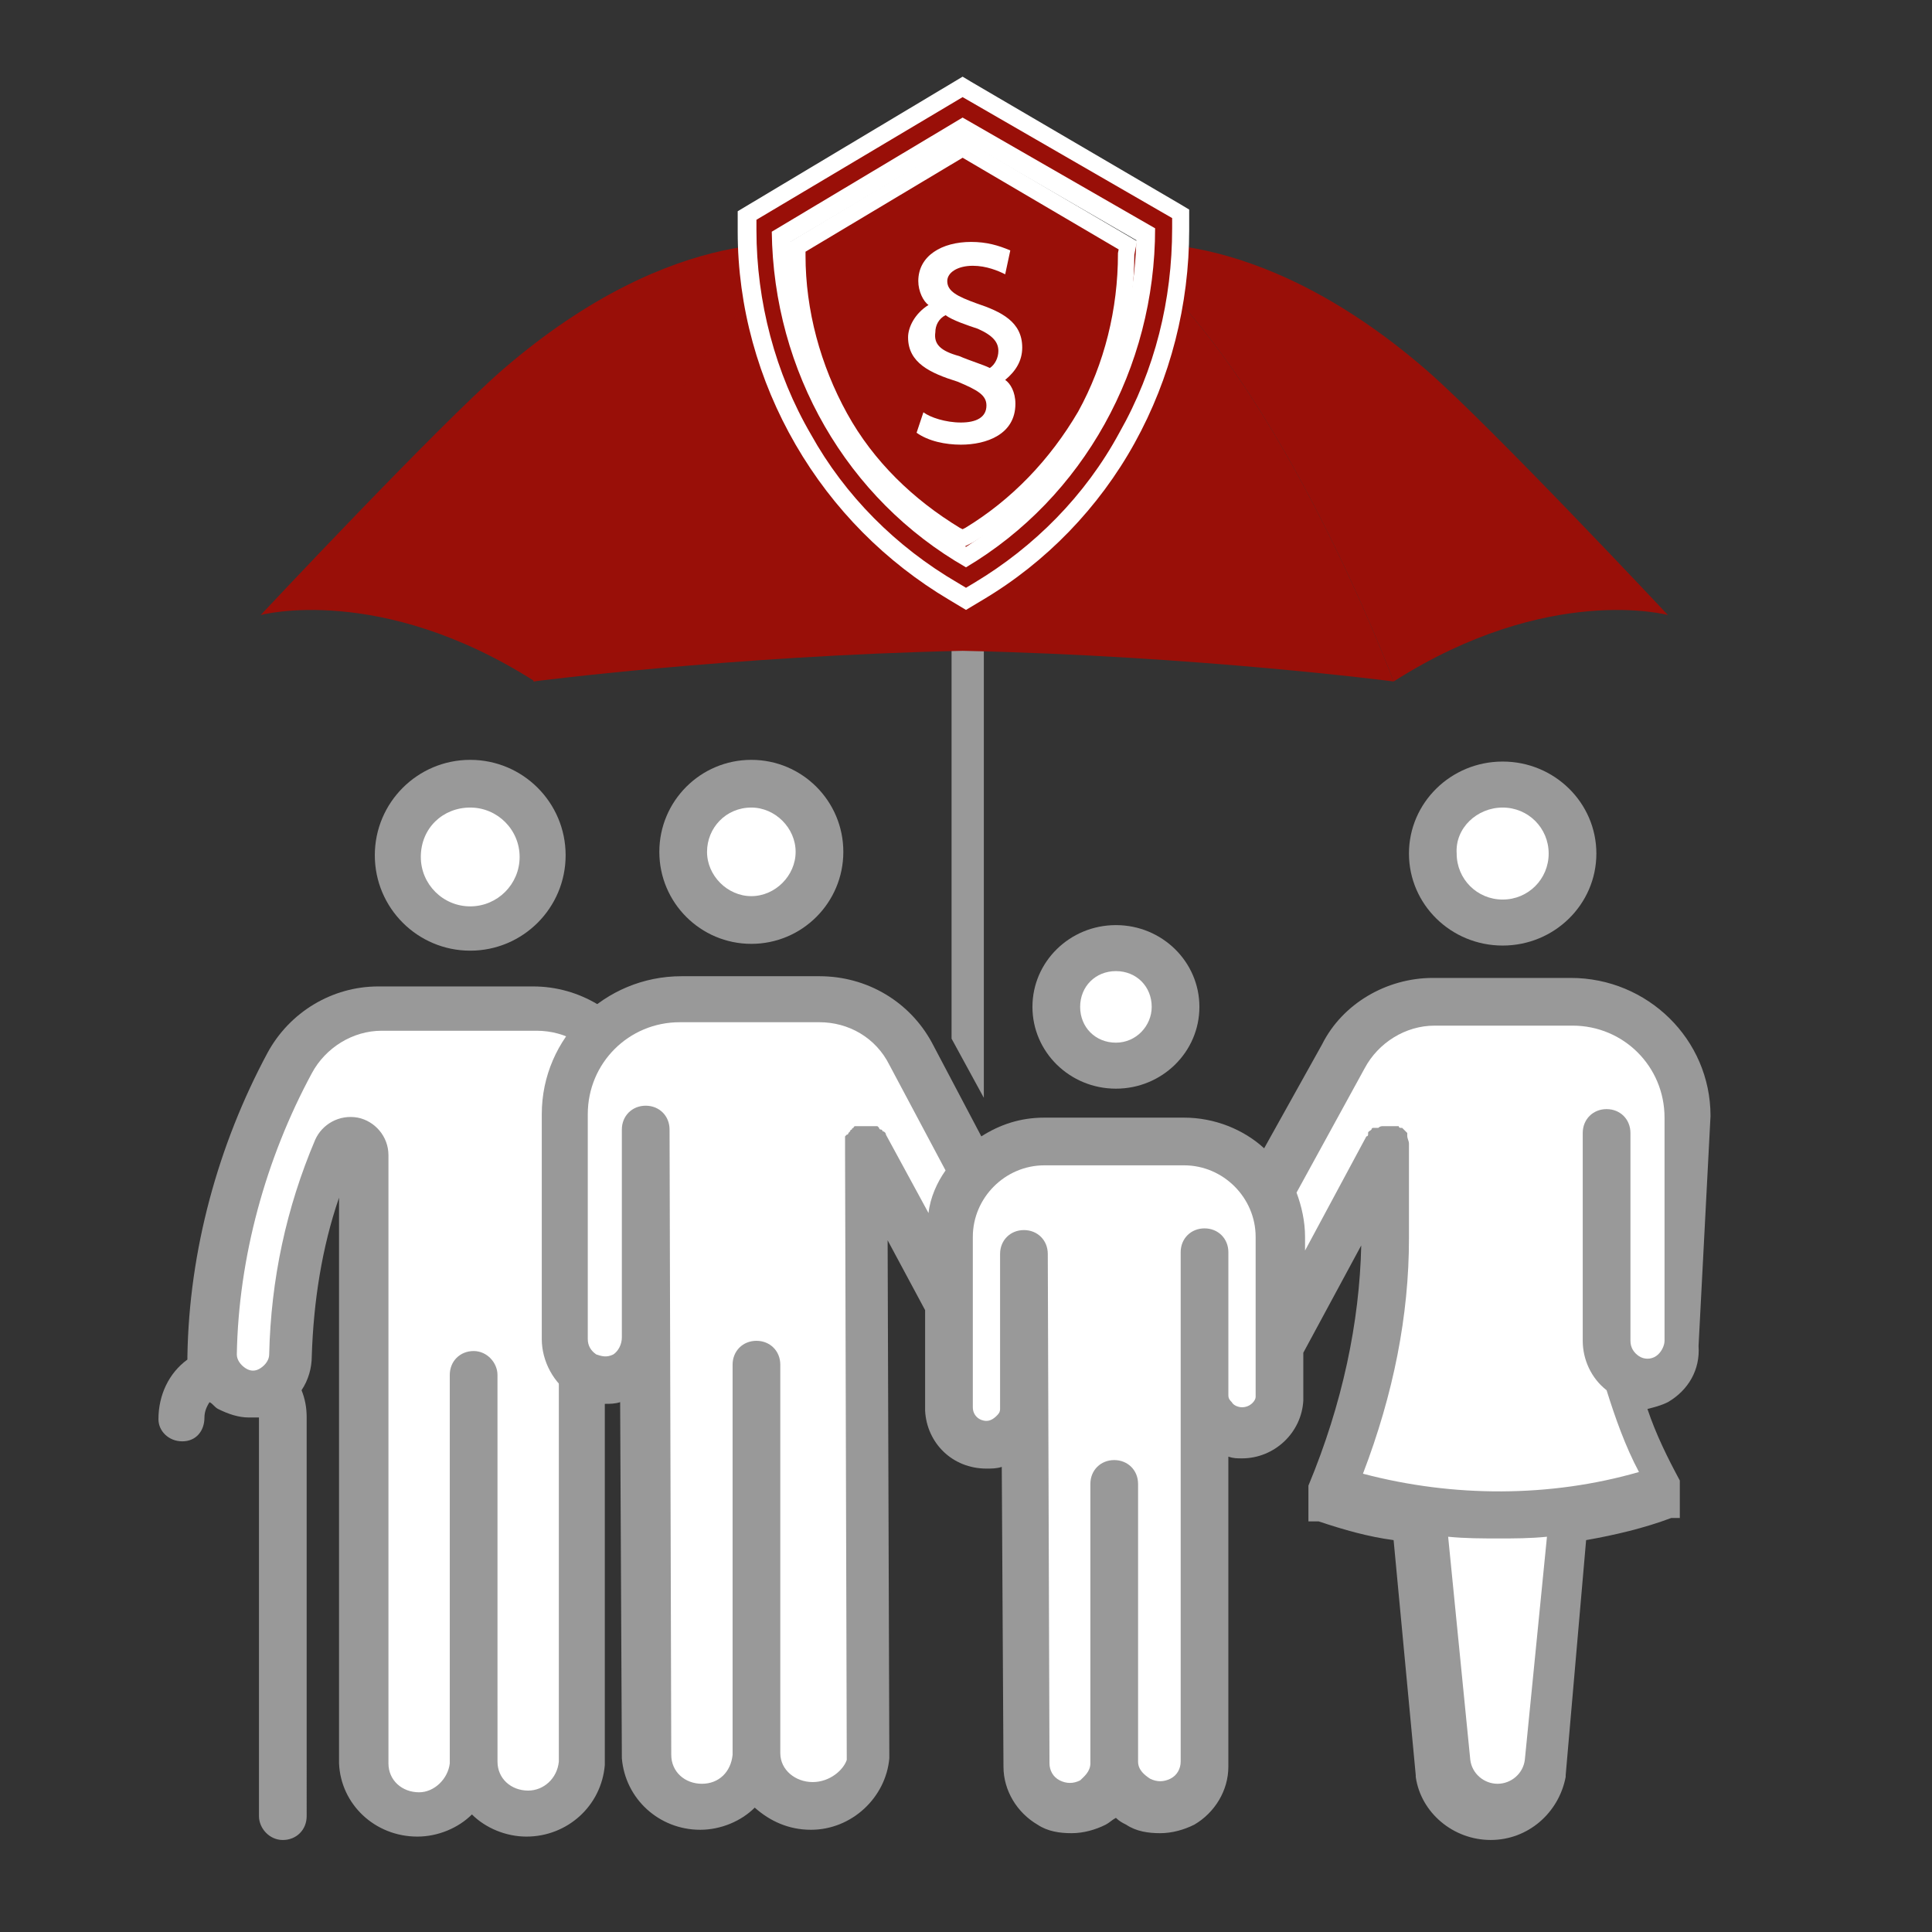 <?xml version="1.0" encoding="utf-8"?>
<!-- Generator: Adobe Illustrator 25.4.1, SVG Export Plug-In . SVG Version: 6.00 Build 0)  -->
<svg version="1.1" xmlns="http://www.w3.org/2000/svg" xmlns:xlink="http://www.w3.org/1999/xlink" x="0px" y="0px"
	 viewBox="0 0 113.4 113.4" style="enable-background:new 0 0 113.4 113.4;" xml:space="preserve">
<rect x="0" y="0" width="113.4" height="113.4" fill="#333333" stroke="none"/>
<style type="text/css">
	.st0{fill:#999999;}
	.st1{fill:#FFFFFF;}
	.st2{fill:#990F08;}
	.st3{fill:#999999;stroke:#999999;stroke-width:1.294;stroke-miterlimit:10;}
	.st4{fill:#990F08;stroke:#FFFFFF;stroke-width:0.961;stroke-miterlimit:10;}
</style>
<g id="Ebene_2">
</g>
<g id="ICON_GKV_02">
	<g>
		<g>
			<g>
				<path class="st0" d="M45.9,77.6l-4.1-8.3l-4-7.5c0,0,0,0,0,0c-1.3-2.4-3.8-3.9-6.5-3.9h-9.1c-2.7,0-5.2,1.5-6.5,3.9
					c-2.9,5.4-4.6,11.6-4.7,17.8c0,0,0,0,0,0c0,0,0,0,0,0c0,0.1,0,0.2,0,0.2c-1.1,0.8-1.7,2.1-1.7,3.5c0,0.7,0.6,1.3,1.4,1.3
					c0,0,0,0,0,0c0.8,0,1.3-0.6,1.3-1.4c0-0.3,0.1-0.6,0.3-0.9c0.2,0.1,0.3,0.3,0.5,0.4c0.6,0.3,1.2,0.5,1.8,0.5c0.2,0,0.4,0,0.6,0
					c0,0,0,0,0,0.1v23.3c0,0.7,0.6,1.4,1.4,1.4c0.8,0,1.4-0.6,1.4-1.4V83.2c0,0,0,0,0,0c0,0,0,0,0,0c0-0.6-0.1-1.1-0.3-1.6
					c0.4-0.6,0.6-1.3,0.6-2c0,0,0,0,0,0c0.1-3.2,0.6-6.4,1.6-9.3l0,33.2c0,0,0,0,0,0c0,0,0,0,0,0c0.1,2.4,2.1,4.3,4.6,4.3
					c1.2,0,2.4-0.5,3.2-1.3c0.8,0.8,2,1.3,3.2,1.3c2.4,0,4.4-1.8,4.6-4.2c0,0,0,0,0,0c0,0,0,0,0,0c0,0,0,0,0,0c0,0,0,0,0,0l0-30.3
					l3.5,6.5c0,0,0,0,0,0c0.5,0.9,1.3,1.5,2.2,1.8c0.4,0.1,0.7,0.2,1.1,0.2c0.6,0,1.2-0.1,1.8-0.4c0.9-0.5,1.5-1.3,1.8-2.2
					C45.9,78.5,45.9,78,45.9,77.6z"/>
			</g>
			<ellipse class="st0" cx="27.6" cy="50.2" rx="5.6" ry="5.6"/>
			<path class="st1" d="M27.6,47.4c1.6,0,2.9,1.3,2.9,2.9c0,1.6-1.3,2.9-2.9,2.9s-2.9-1.3-2.9-2.9C24.7,48.6,26,47.4,27.6,47.4z"/>
			<path class="st1" d="M43.1,78.1c-0.1,0.3-0.3,0.5-0.5,0.6c-0.2,0.1-0.5,0.2-0.8,0.1c-0.3-0.1-0.5-0.3-0.6-0.5c0,0,0,0,0,0
				c0,0,0,0,0,0l-6-11.3c0,0,0,0,0,0c0,0,0-0.1-0.1-0.1c0,0,0,0,0,0c0,0,0-0.1-0.1-0.1c-0.1-0.1-0.1-0.1-0.2-0.2c0,0,0,0,0,0
				c0,0,0,0-0.1-0.1c0,0,0,0,0,0c0,0,0,0-0.1,0c0,0,0,0-0.1,0c0,0,0,0,0,0c0,0-0.1,0-0.1,0c0,0,0,0,0,0c0,0-0.1,0-0.1,0c0,0,0,0,0,0
				c0,0-0.1,0-0.1,0c0,0-0.1,0-0.1,0c0,0,0,0,0,0c0,0-0.1,0-0.1,0c0,0,0,0,0,0c0,0,0,0,0,0c0,0,0,0,0,0c0,0-0.1,0-0.1,0c0,0,0,0,0,0
				c0,0-0.1,0-0.1,0c0,0,0,0-0.1,0c0,0,0,0-0.1,0c0,0-0.1,0-0.1,0c0,0,0,0,0,0c0,0-0.1,0-0.1,0c0,0,0,0,0,0c0,0,0,0,0,0
				c0,0-0.1,0-0.1,0.1c0,0,0,0,0,0c0,0,0,0-0.1,0c-0.1,0.1-0.2,0.1-0.2,0.2c0,0,0,0,0,0c0,0,0,0-0.1,0.1c0,0,0,0,0,0c0,0,0,0,0,0.1
				c0,0,0,0,0,0.1c0,0,0,0,0,0c0,0,0,0.1,0,0.1c0,0,0,0,0,0c0,0.1-0.1,0.2-0.1,0.3c0,0,0,0.1,0,0.1c0,0,0,0,0,0c0,0,0,0.1,0,0.1
				c0,0,0,0,0,0l0,35.7c-0.1,1-0.9,1.7-1.8,1.7c-1,0-1.8-0.7-1.8-1.7V80.7c0-0.7-0.6-1.4-1.4-1.4c-0.8,0-1.4,0.6-1.4,1.4v22.8
				c-0.1,0.9-0.9,1.7-1.8,1.7c-1,0-1.8-0.7-1.8-1.7l0-35.7c0-1.1-0.8-2-1.8-2.2c-1.1-0.2-2.1,0.4-2.5,1.3c0,0,0,0,0,0
				c-1.7,4-2.6,8.2-2.7,12.6c0,0,0,0,0,0c0,0,0,0,0,0c0,0.3-0.2,0.6-0.5,0.8c-0.3,0.2-0.6,0.2-0.9,0c-0.3-0.2-0.5-0.5-0.5-0.8
				c0.1-5.7,1.7-11.5,4.4-16.5c0.8-1.5,2.4-2.5,4.1-2.5h9.1c1.7,0,3.3,0.9,4.1,2.5c0,0,0,0,0,0l5.2,9.7c0,0,0,0.1,0,0.1l2.4,4.5
				c0,0,0,0,0,0C43.2,77.6,43.2,77.9,43.1,78.1z"/>
		</g>
		<g>
			<path class="st0" d="M100.4,65.5c0-4.5-3.7-8.1-8.2-8.1c0,0,0,0,0,0h-8.1c-2.7,0-5.3,1.5-6.5,3.9c0,0,0,0,0,0l-3.4,6.1
				c-1.2-1.1-2.9-1.8-4.7-1.8c0,0,0,0,0,0h-8.2c-1.4,0-2.6,0.4-3.7,1.1l-2.9-5.5c0,0,0,0,0,0c0,0,0,0,0,0c-1.3-2.4-3.8-3.9-6.6-3.9
				H40c-4.5,0-8.2,3.6-8.2,8.1c0,0,0,0,0,0c0,0,0,0,0,0l0,13.2c0,0,0,0,0,0c0,1.3,0.7,2.6,1.8,3.3c0.6,0.4,1.3,0.5,1.9,0.5
				c0.3,0,0.6,0,0.9-0.1l0.1,20.8c0,0,0,0,0,0c0,0,0,0,0,0c0,0,0,0,0,0.1c0,0,0,0,0,0c0.2,2.4,2.2,4.2,4.6,4.2
				c1.2,0,2.4-0.5,3.2-1.3c0.9,0.8,2,1.3,3.3,1.3c2.4,0,4.4-1.9,4.6-4.2c0,0,0,0,0,0c0,0,0,0,0,0c0,0,0,0,0,0c0,0,0,0,0,0l-0.1-30.4
				l2.2,4.1l0,5.9c0,0,0,0,0,0c0,0,0,0,0,0c0.1,1.9,1.6,3.4,3.6,3.4c0,0,0,0,0,0c0.3,0,0.6,0,0.9-0.1l0.1,17.6c0,0,0,0,0,0
				c0,1.4,0.8,2.7,2,3.4c0.6,0.4,1.3,0.5,2,0.5c0.7,0,1.4-0.2,2-0.5c0.2-0.1,0.4-0.3,0.6-0.4c0.2,0.2,0.4,0.3,0.6,0.4
				c0.6,0.4,1.3,0.5,2,0.5c0.7,0,1.4-0.2,2-0.5c1.2-0.7,2-2,2-3.4c0,0,0,0,0,0l0-18.2c0.3,0.1,0.5,0.1,0.8,0.1c0,0,0,0,0,0
				c1.9,0,3.5-1.5,3.6-3.4c0,0,0,0,0,0c0,0,0,0,0,0l0-2.8l3.4-6.3c-0.1,4.5-1.1,9.3-3.1,14.1c0,0,0,0,0,0c0,0,0,0,0,0c0,0,0,0,0,0
				c0,0,0,0,0,0.1c0,0,0,0,0,0.1c0,0,0,0,0,0.1c0,0,0,0,0,0.1c0,0,0,0,0,0.1c0,0,0,0,0,0.1c0,0,0,0,0,0.1c0,0,0,0,0,0.1
				c0,0,0,0,0,0.1c0,0,0,0,0,0.1c0,0,0,0,0,0.1c0,0,0,0,0,0.1c0,0,0,0,0,0.1c0,0,0,0,0,0.1c0,0,0,0,0,0.1c0,0,0,0,0,0.1
				c0,0,0,0,0,0.1c0,0,0,0,0,0.1c0,0,0,0,0,0.1c0,0,0,0,0,0.1c0,0,0,0,0,0.1c0,0,0,0,0,0c0,0,0,0,0,0c0,0,0,0,0,0c0,0,0,0,0.1,0
				c0,0,0,0,0.1,0c0,0,0,0,0.1,0c0,0,0,0,0.1,0c0,0,0,0,0.1,0c0,0,0,0,0.1,0c0,0,0,0,0,0c0,0,0,0,0,0c0,0,0,0,0,0
				c1.5,0.5,2.9,0.9,4.4,1.1l1.3,13.8c0,0,0,0,0,0c0,0,0,0,0,0c0,0,0,0,0,0.1c0,0,0,0,0,0c0.3,2.1,2.2,3.7,4.4,3.7
				c2.2,0,4-1.6,4.4-3.7c0,0,0,0,0,0c0,0,0,0,0-0.1c0,0,0,0,0,0c0,0,0,0,0,0l1.2-13.8c1.7-0.3,3.4-0.7,5-1.3c0,0,0,0,0,0
				c0,0,0,0,0,0c0,0,0,0,0,0c0,0,0.1,0,0.1,0c0,0,0,0,0,0c0,0,0,0,0.1,0c0,0,0,0,0,0c0,0,0,0,0.1,0c0,0,0,0,0,0c0,0,0,0,0.1,0
				c0,0,0,0,0,0c0,0,0,0,0.1,0c0,0,0,0,0,0c0,0,0,0,0,0c0,0,0,0,0-0.1c0,0,0,0,0,0c0,0,0,0,0-0.1c0,0,0,0,0-0.1c0,0,0,0,0-0.1
				c0,0,0,0,0-0.1c0,0,0,0,0-0.1c0,0,0,0,0-0.1c0,0,0,0,0-0.1c0,0,0,0,0-0.1c0,0,0,0,0-0.1c0,0,0,0,0-0.1c0,0,0,0,0-0.1
				c0,0,0,0,0-0.1c0,0,0,0,0-0.1c0,0,0,0,0-0.1c0,0,0,0,0-0.1c0,0,0,0,0-0.1c0,0,0-0.1,0-0.1c0,0,0,0,0-0.1c0,0,0-0.1,0-0.1
				c0,0,0,0,0,0c0,0,0,0,0,0c0,0,0,0,0-0.1c0,0,0,0,0-0.1c0,0,0,0,0,0c-0.7-1.3-1.4-2.7-1.9-4.2c0.4-0.1,0.8-0.2,1.2-0.4
				c1.2-0.7,1.9-1.9,1.8-3.3c0,0,0,0,0,0L100.4,65.5C100.4,65.5,100.4,65.5,100.4,65.5C100.4,65.5,100.4,65.5,100.4,65.5z"/>
			<path class="st1" d="M47.7,104.6c-1,0-1.9-0.7-1.9-1.7V80.1c0-0.8-0.6-1.4-1.4-1.4c-0.8,0-1.4,0.6-1.4,1.4V103
				c-0.1,1-0.8,1.7-1.8,1.7c-1,0-1.8-0.7-1.8-1.7l-0.1-36.7c0-0.8-0.6-1.4-1.4-1.4c0,0,0,0,0,0c-0.8,0-1.4,0.6-1.4,1.4l0,11.9
				c0,0.1,0,0.2,0,0.3c0,0.4-0.2,0.8-0.5,1c-0.4,0.2-0.7,0.1-1,0c-0.3-0.2-0.5-0.5-0.5-0.9c0,0,0,0,0,0c0,0,0,0,0,0l0-13.2
				c0-3,2.4-5.4,5.4-5.4h8.2c1.7,0,3.3,0.9,4.1,2.5c0,0,0,0,0,0l3.3,6.2c-0.5,0.7-0.9,1.6-1,2.5l-2.5-4.6c0,0,0,0,0,0
				c0-0.1-0.1-0.2-0.2-0.2c0,0,0-0.1-0.1-0.1c0,0,0,0,0,0c0,0-0.1,0-0.1-0.1c0,0,0,0,0,0c0,0,0,0-0.1-0.1c0,0,0,0,0,0c0,0,0,0-0.1,0
				c0,0,0,0-0.1,0c0,0,0,0,0,0c0,0-0.1,0-0.1,0c0,0,0,0,0,0c0,0-0.1,0-0.1,0c0,0,0,0,0,0c0,0-0.1,0-0.1,0c-0.1,0-0.2,0-0.3,0
				c0,0,0,0,0,0c0,0,0,0,0,0c0,0-0.1,0-0.1,0c0,0,0,0,0,0c0,0-0.1,0-0.1,0c0,0,0,0-0.1,0c0,0,0,0-0.1,0c0,0-0.1,0-0.1,0c0,0,0,0,0,0
				c0,0-0.1,0-0.1,0.1c0,0,0,0,0,0c0,0,0,0,0,0c0,0-0.1,0-0.1,0.1c0,0,0,0,0,0c0,0-0.1,0-0.1,0.1c0,0-0.1,0.1-0.1,0.1c0,0,0,0,0,0
				c0,0,0,0.1-0.1,0.1c0,0,0,0,0,0c0,0,0,0-0.1,0.1c0,0,0,0,0,0c0,0,0,0,0,0.1c0,0,0,0,0,0.1c0,0,0,0,0,0c0,0,0,0.1,0,0.1
				c0,0,0,0,0,0c0,0,0,0.1,0,0.1c0,0,0,0,0,0c0,0,0,0.1,0,0.2c0,0,0,0.1,0,0.1c0,0,0,0,0,0c0,0,0,0.1,0,0.1c0,0,0,0,0,0l0.1,35.8
				C49.5,103.9,48.7,104.6,47.7,104.6z"/>
			<path class="st1" d="M72.9,82.6C72.9,82.6,72.9,82.6,72.9,82.6c-0.2,0-0.5-0.1-0.6-0.3c-0.1-0.1-0.2-0.2-0.2-0.4c0,0,0,0,0,0
				l0-8.4c0-0.8-0.6-1.4-1.4-1.4c-0.8,0-1.4,0.6-1.4,1.4l0,29.9c0,0,0,0,0,0c0,0,0,0,0,0c0,0.4-0.2,0.8-0.6,1
				c-0.4,0.2-0.8,0.2-1.2,0c-0.3-0.2-0.7-0.5-0.7-1c0,0,0,0,0,0c0,0,0,0,0,0V87.1c0-0.8-0.6-1.4-1.4-1.4s-1.4,0.6-1.4,1.4v16.4
				c0,0,0,0,0,0c0,0,0,0,0,0c0,0.5-0.4,0.8-0.6,1c-0.4,0.2-0.8,0.2-1.2,0c-0.4-0.2-0.6-0.6-0.6-1c0,0,0,0,0,0c0,0,0,0,0,0l-0.1-29.9
				c0-0.8-0.6-1.4-1.4-1.4c0,0,0,0,0,0c-0.8,0-1.4,0.6-1.4,1.4l0,8.8c0,0.1,0,0.2,0,0.3c0,0.2-0.1,0.3-0.2,0.4
				c-0.2,0.2-0.4,0.3-0.6,0.3c-0.4,0-0.8-0.3-0.8-0.8l0-10c0-2.3,1.9-4.2,4.2-4.2h8.2c0,0,0,0,0,0c0,0,0,0,0,0
				c2.3,0,4.2,1.9,4.2,4.2l0,9.4C73.7,82.2,73.4,82.6,72.9,82.6z"/>
			<path class="st1" d="M89.5,103.3c-0.1,0.8-0.8,1.4-1.6,1.4c-0.8,0-1.5-0.6-1.6-1.4l-1.3-13.1c1,0.1,2,0.1,3,0.1
				c0.9,0,1.8,0,2.8-0.1L89.5,103.3z"/>
			<path class="st1" d="M97.2,79.6c-0.3,0.2-0.7,0.2-1,0c-0.3-0.2-0.5-0.5-0.5-0.9c0,0,0,0,0,0c0,0,0,0,0,0l0-12.2
				c0-0.8-0.6-1.4-1.4-1.4c-0.8,0-1.4,0.6-1.4,1.4l0,12.2c0,0,0,0,0,0c0,1.1,0.5,2.2,1.4,2.9c0.5,1.6,1.1,3.3,1.9,4.8
				c-5.2,1.5-10.9,1.5-16.2,0.1c1.8-4.7,2.7-9.3,2.7-13.8c0,0,0,0,0,0c0,0,0,0,0,0l0-5.4c0,0,0,0,0,0c0,0,0-0.1,0-0.1c0,0,0,0,0,0
				c0,0,0,0,0-0.1c0-0.1-0.1-0.3-0.1-0.4c0,0,0,0,0,0c0,0,0,0,0-0.1c0,0,0,0,0-0.1c0,0,0,0,0,0c-0.1-0.1-0.2-0.2-0.3-0.3
				c0,0,0,0-0.1,0c0,0,0,0,0,0c0,0-0.1,0-0.1-0.1c0,0,0,0,0,0c0,0,0,0,0,0c0,0-0.1,0-0.1,0c0,0,0,0,0,0c0,0-0.1,0-0.1,0
				c0,0,0,0-0.1,0c0,0,0,0-0.1,0c0,0-0.1,0-0.1,0c0,0,0,0-0.1,0c0,0-0.1,0-0.1,0c0,0,0,0,0,0c0,0,0,0,0,0c0,0,0,0,0,0
				c0,0-0.1,0-0.1,0c0,0,0,0,0,0c0,0,0,0-0.1,0c-0.1,0-0.2,0-0.3,0.1c0,0,0,0,0,0c0,0-0.1,0-0.1,0c0,0,0,0,0,0c0,0,0,0-0.1,0
				c0,0,0,0-0.1,0c0,0,0,0,0,0c0,0-0.1,0-0.1,0.1c0,0,0,0,0,0c-0.1,0.1-0.2,0.1-0.2,0.2c0,0,0,0,0,0.1c0,0,0,0,0,0
				c0,0,0,0.1-0.1,0.1c0,0,0,0,0,0l-3.6,6.7l0-0.8c0,0,0,0,0,0c0,0,0,0,0,0c0-0.9-0.2-1.8-0.5-2.6l4-7.3c0,0,0,0,0,0c0,0,0,0,0,0
				c0.8-1.5,2.4-2.5,4.1-2.5h8.1c0,0,0,0,0,0c0,0,0,0,0,0c0,0,0,0,0,0c3,0,5.4,2.4,5.4,5.4l0,13.1c0,0,0,0,0,0c0,0,0,0,0,0
				C97.7,79,97.5,79.4,97.2,79.6z"/>
			<ellipse class="st0" cx="44.1" cy="50" rx="5.4" ry="5.4"/>
			<path class="st1" d="M44.1,47.4c1.4,0,2.6,1.2,2.6,2.6c0,1.4-1.2,2.6-2.6,2.6s-2.6-1.2-2.6-2.6C41.5,48.6,42.6,47.4,44.1,47.4z"
				/>
			<ellipse class="st0" cx="88.2" cy="50.1" rx="5.5" ry="5.4"/>
			<path class="st1" d="M88.2,47.4c1.5,0,2.7,1.2,2.7,2.7c0,1.5-1.2,2.7-2.7,2.7c-1.5,0-2.7-1.2-2.7-2.7
				C85.4,48.6,86.7,47.4,88.2,47.4z"/>
			<ellipse class="st0" cx="65.5" cy="59.1" rx="4.9" ry="4.8"/>
			<path class="st1" d="M65.5,57c1.2,0,2.1,0.9,2.1,2.1c0,1.1-0.9,2.1-2.1,2.1c-1.2,0-2.1-0.9-2.1-2.1C63.4,57.9,64.3,57,65.5,57z"
				/>
		</g>
	</g>
	<g>
		<polygon class="st0" points="56.6,16.9 54.1,14.5 56.6,10.8 59,14.5 		"/>
		<path class="st2" d="M47.6,14.4c0,0-7.8-1.6-18.1,7.3c-3.8,3.3-14.2,14.4-14.2,14.4s7-1.9,16.1,3.9C31.3,40,38.5,20.9,47.6,14.4z"
			/>
		<path class="st2" d="M65.6,14.4c0,0,7.8-1.6,18.1,7.3c3.8,3.3,14.2,14.4,14.2,14.4s-7-1.9-16.1,3.9C81.8,40,74.7,20.9,65.6,14.4z"
			/>
		<g>
			<polygon class="st3" points="56.5,60.8 56.5,37.7 57.1,37.7 57.1,61.9 			"/>
		</g>
		<path class="st2" d="M65.6,14.4c-1.4-0.8-5.2-1-9-0.5c-3.7-0.5-7.6-0.3-9,0.5C38.4,20.9,31.3,40,31.3,40s11.5-1.5,25.2-1.8
			C70.3,38.5,81.8,40,81.8,40S74.7,20.9,65.6,14.4z"/>
	</g>
	<g>
		<path id="XMLID_00000174589226494280597840000017761248429358186655_" class="st4" d="M66.2,14.4l-9.7-5.7l-9.7,5.8l0,0.5
			c0,3.3,0.9,6.6,2.5,9.5c1.6,2.9,4,5.2,6.8,6.9l0.4,0.2l0.4-0.2c2.8-1.7,5.1-4.1,6.8-7c1.6-2.9,2.4-6.2,2.4-9.5L66.2,14.4z"/>
		<g id="XMLID_00000165917803384523879930000000309384480797138606_">
			<path class="st2" d="M55.9,34.7c-3.7-2.1-6.7-5.2-8.8-8.9c-2.1-3.7-3.3-7.9-3.3-12.2l0-0.9l12.7-7.6l12.8,7.5l0,0.9
				c0,4.3-1.1,8.5-3.1,12.3c-2.1,3.7-5.1,6.9-8.7,9l-0.8,0.5L55.9,34.7z M45.9,13.9c0.2,7.7,4.3,14.9,10.8,18.8
				c6.5-4,10.5-11.2,10.6-19L56.5,7.5L45.9,13.9z"/>
			<path class="st1" d="M56.5,5.7l12.3,7.1l0,0.6c0,4.2-1,8.3-3.1,12c-2,3.7-5,6.7-8.5,8.8l-0.5,0.3l-0.5-0.3
				c-3.6-2.1-6.6-5.1-8.6-8.7c-2.1-3.6-3.2-7.8-3.2-12l0-0.6L56.5,5.7 M56.7,33.3L56.7,33.3c6.9-4.1,11.1-11.7,11.1-19.9L56.5,6.9
				l-11.2,6.7C45.4,21.8,49.7,29.3,56.7,33.3 M56.5,4.5L56,4.8l-12.2,7.3l-0.5,0.3l0,0.6l0,0.6c0,4.4,1.2,8.7,3.4,12.5
				c2.2,3.8,5.3,6.9,9,9.1l0.5,0.3l0.5,0.3l0.5-0.3l0.5-0.3c3.7-2.2,6.8-5.4,8.9-9.2c2.1-3.8,3.2-8.1,3.2-12.5l0-0.6l0-0.6l-0.5-0.3
				L57,4.8L56.5,4.5L56.5,4.5z M46.4,14.2l10.1-6l10.2,5.9c-0.2,7.3-3.9,14.1-10,18C50.5,28.3,46.7,21.5,46.4,14.2L46.4,14.2z"/>
		</g>
		<g>
			<path class="st1" d="M59,16.1c-0.4-0.2-1.1-0.5-1.9-0.5c-0.9,0-1.5,0.4-1.5,0.9c0,0.6,0.6,0.9,1.7,1.3c1.5,0.5,2.7,1.1,2.7,2.6
				c0,0.8-0.4,1.4-1,1.9c0.3,0.2,0.6,0.7,0.6,1.4c0,1.8-1.7,2.4-3.2,2.4c-0.9,0-1.9-0.2-2.6-0.7l0.4-1.2c0.4,0.3,1.3,0.6,2.2,0.6
				c0.9,0,1.5-0.3,1.5-1c0-0.6-0.5-0.9-1.7-1.4c-1.6-0.5-2.9-1.1-2.9-2.6c0-0.6,0.4-1.4,1.2-1.9c-0.3-0.2-0.6-0.8-0.6-1.4
				c0-1.5,1.4-2.3,3.1-2.3c0.9,0,1.6,0.2,2.3,0.5L59,16.1z M56.3,20.9c0.7,0.3,1.4,0.5,1.8,0.7c0.3-0.2,0.5-0.6,0.5-1
				c0-0.5-0.3-0.9-1.2-1.3c-0.6-0.2-1.5-0.5-1.9-0.8c-0.4,0.2-0.6,0.6-0.6,1C54.8,20.2,55.2,20.6,56.3,20.9z"/>
		</g>
	</g>
</g>
</svg>
